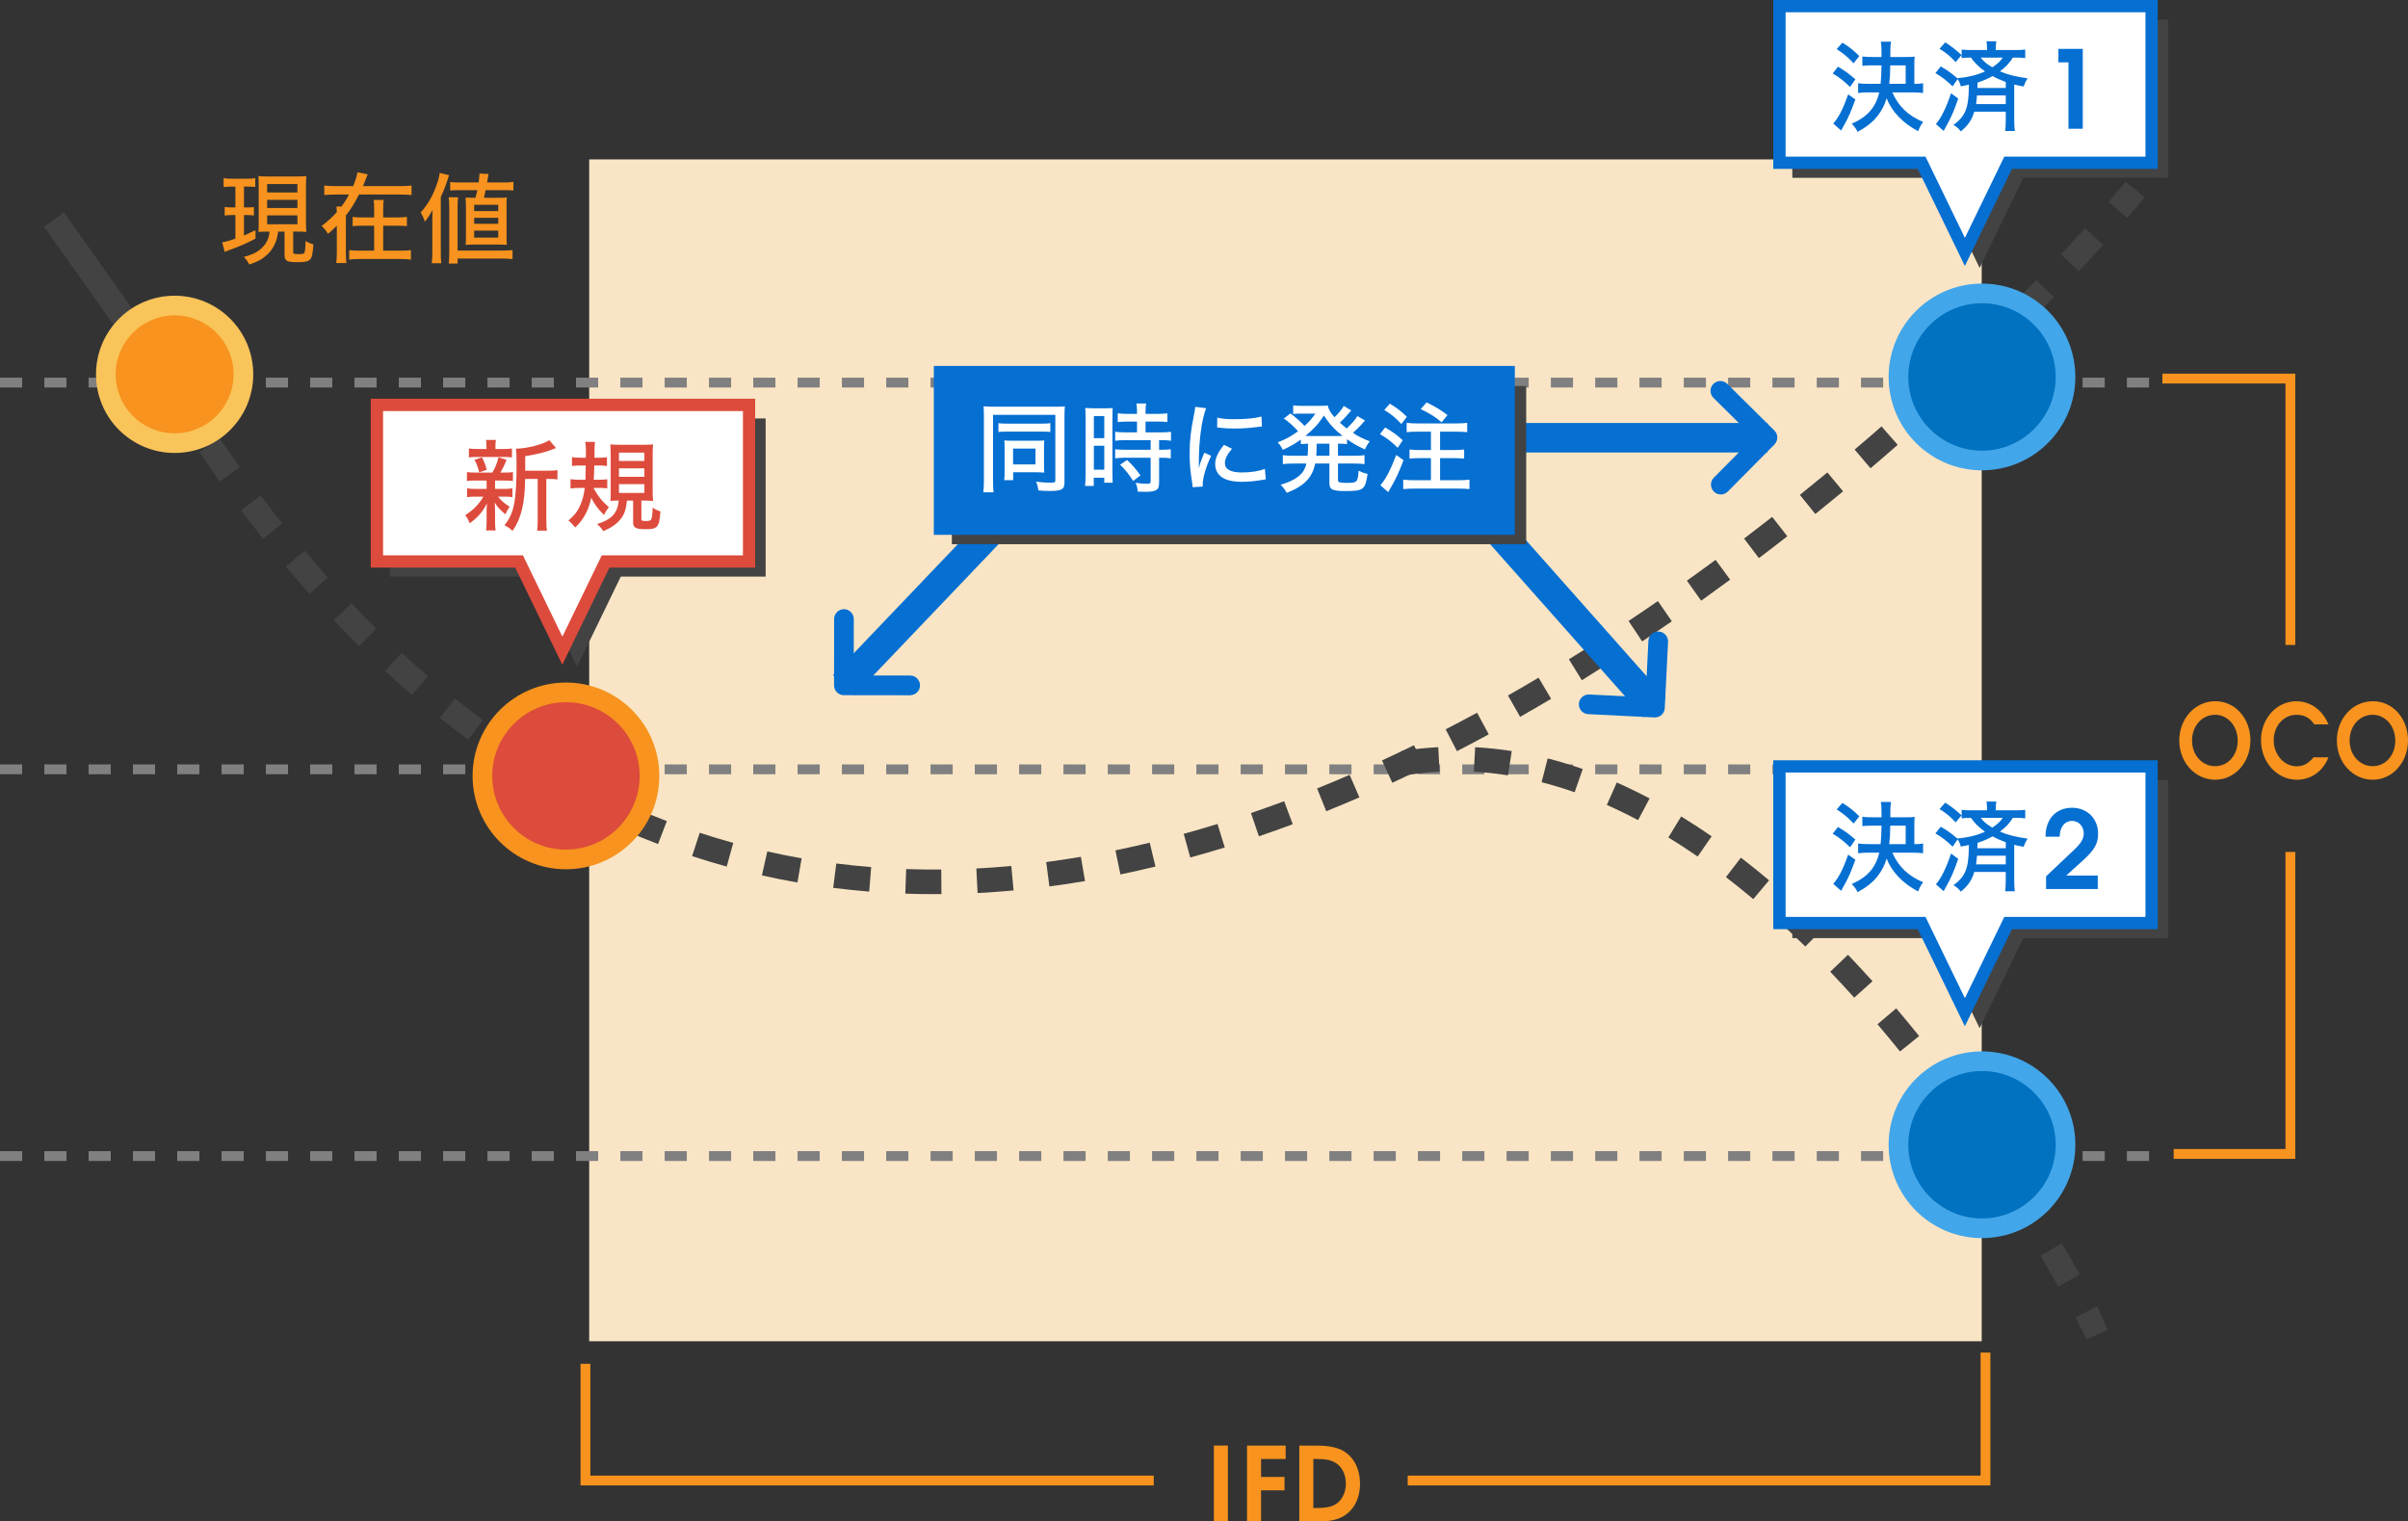 <?xml version="1.0" encoding="UTF-8"?>
<svg id="_レイヤー_2" data-name="レイヤー 2" xmlns="http://www.w3.org/2000/svg" viewBox="0 0 490.07 309.62">
  <rect x="0" y="0" width="490.07" height="309.62" fill="#333333" stroke="none"/>
  <defs>
    <style>
      .cls-1 {
        fill: #f9c45a;
      }

      .cls-1, .cls-2, .cls-3, .cls-4, .cls-5, .cls-6, .cls-7, .cls-8, .cls-9, .cls-10 {
        stroke-width: 0px;
      }

      .cls-2 {
        fill: #dd4b3c;
      }

      .cls-3 {
        fill: gray;
      }

      .cls-4 {
        fill: #f7931e;
      }

      .cls-5 {
        fill: #0072bf;
      }

      .cls-6 {
        fill: #fff;
      }

      .cls-7 {
        fill: #42a6ea;
      }

      .cls-8 {
        fill: #434343;
      }

      .cls-9 {
        fill: #f9e5c5;
      }

      .cls-10 {
        fill: #056fd2;
      }
    </style>
  </defs>
  <g id="_レイヤー_1-2" data-name="レイヤー 1">
    <g id="P1-2ol">
      <rect class="cls-9" x="119.91" y="32.44" width="283.4" height="240.51"/>
      <polygon class="cls-4" points="405.08 302.29 286.49 302.29 286.49 300.29 403.08 300.29 403.08 275.25 405.08 275.25 405.08 302.29"/>
      <polygon class="cls-4" points="234.81 302.29 118.15 302.29 118.15 277.54 120.15 277.54 120.15 300.29 234.81 300.29 234.81 302.29"/>
      <path class="cls-3" d="M437.37,78.86h-4.51v-2h4.51v2ZM428.35,78.86h-4.51v-2h4.51v2ZM419.34,78.86h-4.51v-2h4.51v2ZM410.32,78.86h-4.51v-2h4.51v2ZM401.3,78.86h-4.51v-2h4.51v2ZM392.28,78.86h-4.51v-2h4.51v2ZM383.26,78.86h-4.51v-2h4.51v2ZM374.25,78.86h-4.51v-2h4.51v2ZM365.23,78.86h-4.51v-2h4.51v2ZM356.21,78.86h-4.51v-2h4.51v2ZM347.19,78.86h-4.51v-2h4.51v2ZM338.17,78.86h-4.51v-2h4.51v2ZM329.16,78.86h-4.51v-2h4.51v2ZM320.14,78.86h-4.51v-2h4.51v2ZM311.12,78.86h-4.51v-2h4.51v2ZM302.1,78.86h-4.51v-2h4.51v2ZM293.08,78.86h-4.51v-2h4.51v2ZM284.07,78.86h-4.51v-2h4.51v2ZM275.05,78.86h-4.51v-2h4.51v2ZM266.03,78.86h-4.51v-2h4.51v2ZM257.01,78.86h-4.51v-2h4.51v2ZM247.99,78.86h-4.51v-2h4.51v2ZM238.98,78.86h-4.51v-2h4.51v2ZM229.96,78.86h-4.51v-2h4.51v2ZM220.94,78.86h-4.51v-2h4.51v2ZM211.92,78.86h-4.51v-2h4.51v2ZM202.9,78.86h-4.51v-2h4.51v2ZM193.89,78.86h-4.51v-2h4.51v2ZM184.87,78.86h-4.51v-2h4.51v2ZM175.85,78.86h-4.51v-2h4.51v2ZM166.83,78.86h-4.51v-2h4.51v2ZM157.81,78.86h-4.51v-2h4.51v2ZM148.8,78.86h-4.51v-2h4.51v2ZM139.78,78.86h-4.51v-2h4.51v2ZM130.76,78.86h-4.51v-2h4.51v2ZM121.74,78.86h-4.51v-2h4.51v2ZM112.72,78.86h-4.51v-2h4.51v2ZM103.71,78.86h-4.51v-2h4.51v2ZM94.69,78.86h-4.51v-2h4.51v2ZM85.67,78.86h-4.51v-2h4.51v2ZM76.65,78.86h-4.51v-2h4.51v2ZM67.63,78.86h-4.51v-2h4.51v2ZM58.62,78.86h-4.51v-2h4.51v2ZM49.6,78.86h-4.51v-2h4.51v2ZM40.58,78.86h-4.51v-2h4.51v2ZM31.56,78.86h-4.51v-2h4.51v2ZM22.54,78.86h-4.51v-2h4.51v2ZM13.53,78.86h-4.51v-2h4.51v2ZM4.51,78.86H0v-2h4.51v2Z"/>
      <path class="cls-3" d="M437.37,157.56h-4.51v-2h4.51v2ZM428.35,157.56h-4.51v-2h4.51v2ZM419.34,157.56h-4.51v-2h4.51v2ZM410.32,157.56h-4.51v-2h4.51v2ZM401.3,157.56h-4.51v-2h4.51v2ZM392.28,157.56h-4.51v-2h4.51v2ZM383.26,157.56h-4.51v-2h4.51v2ZM374.25,157.56h-4.51v-2h4.51v2ZM365.23,157.56h-4.51v-2h4.51v2ZM356.21,157.56h-4.51v-2h4.51v2ZM347.19,157.56h-4.51v-2h4.51v2ZM338.17,157.56h-4.51v-2h4.51v2ZM329.16,157.56h-4.51v-2h4.51v2ZM320.14,157.56h-4.51v-2h4.51v2ZM311.12,157.56h-4.51v-2h4.51v2ZM302.1,157.56h-4.51v-2h4.51v2ZM293.08,157.56h-4.51v-2h4.51v2ZM284.07,157.56h-4.51v-2h4.51v2ZM275.05,157.56h-4.51v-2h4.51v2ZM266.03,157.56h-4.51v-2h4.51v2ZM257.01,157.56h-4.51v-2h4.51v2ZM247.99,157.56h-4.51v-2h4.51v2ZM238.98,157.56h-4.51v-2h4.51v2ZM229.96,157.56h-4.51v-2h4.51v2ZM220.94,157.56h-4.51v-2h4.51v2ZM211.92,157.56h-4.51v-2h4.51v2ZM202.9,157.56h-4.51v-2h4.51v2ZM193.89,157.56h-4.51v-2h4.51v2ZM184.87,157.56h-4.51v-2h4.51v2ZM175.85,157.56h-4.51v-2h4.51v2ZM166.83,157.56h-4.51v-2h4.51v2ZM157.81,157.56h-4.51v-2h4.51v2ZM148.8,157.56h-4.51v-2h4.51v2ZM139.78,157.56h-4.51v-2h4.51v2ZM130.76,157.56h-4.51v-2h4.51v2ZM121.74,157.56h-4.51v-2h4.51v2ZM112.72,157.56h-4.51v-2h4.51v2ZM103.71,157.56h-4.51v-2h4.51v2ZM94.69,157.56h-4.51v-2h4.51v2ZM85.67,157.56h-4.51v-2h4.51v2ZM76.65,157.56h-4.51v-2h4.51v2ZM67.63,157.56h-4.51v-2h4.51v2ZM58.62,157.56h-4.51v-2h4.51v2ZM49.6,157.56h-4.51v-2h4.51v2ZM40.58,157.56h-4.51v-2h4.51v2ZM31.56,157.56h-4.51v-2h4.51v2ZM22.54,157.56h-4.51v-2h4.51v2ZM13.53,157.56h-4.51v-2h4.51v2ZM4.51,157.56H0v-2h4.51v2Z"/>
      <path class="cls-3" d="M437.37,236.26h-4.51v-2h4.51v2ZM428.35,236.26h-4.51v-2h4.51v2ZM419.34,236.26h-4.51v-2h4.51v2ZM410.32,236.26h-4.51v-2h4.51v2ZM401.3,236.26h-4.51v-2h4.51v2ZM392.28,236.26h-4.51v-2h4.51v2ZM383.26,236.26h-4.51v-2h4.51v2ZM374.25,236.26h-4.51v-2h4.51v2ZM365.23,236.26h-4.51v-2h4.51v2ZM356.21,236.26h-4.51v-2h4.51v2ZM347.19,236.26h-4.51v-2h4.51v2ZM338.17,236.26h-4.51v-2h4.51v2ZM329.16,236.26h-4.51v-2h4.51v2ZM320.14,236.26h-4.51v-2h4.51v2ZM311.12,236.26h-4.51v-2h4.51v2ZM302.1,236.26h-4.51v-2h4.51v2ZM293.08,236.26h-4.51v-2h4.51v2ZM284.07,236.26h-4.51v-2h4.51v2ZM275.05,236.26h-4.51v-2h4.51v2ZM266.03,236.26h-4.51v-2h4.51v2ZM257.01,236.26h-4.51v-2h4.51v2ZM247.99,236.26h-4.51v-2h4.51v2ZM238.98,236.26h-4.51v-2h4.51v2ZM229.96,236.26h-4.51v-2h4.51v2ZM220.94,236.26h-4.51v-2h4.51v2ZM211.92,236.26h-4.51v-2h4.51v2ZM202.9,236.26h-4.51v-2h4.51v2ZM193.89,236.26h-4.51v-2h4.51v2ZM184.87,236.26h-4.51v-2h4.51v2ZM175.85,236.26h-4.51v-2h4.51v2ZM166.83,236.26h-4.51v-2h4.51v2ZM157.81,236.26h-4.51v-2h4.51v2ZM148.8,236.26h-4.51v-2h4.51v2ZM139.78,236.26h-4.51v-2h4.51v2ZM130.76,236.26h-4.51v-2h4.51v2ZM121.74,236.26h-4.51v-2h4.51v2ZM112.72,236.26h-4.51v-2h4.51v2ZM103.71,236.26h-4.51v-2h4.51v2ZM94.69,236.26h-4.51v-2h4.51v2ZM85.67,236.26h-4.51v-2h4.51v2ZM76.65,236.26h-4.51v-2h4.51v2ZM67.63,236.26h-4.51v-2h4.51v2ZM58.62,236.26h-4.51v-2h4.51v2ZM49.6,236.26h-4.51v-2h4.51v2ZM40.58,236.26h-4.51v-2h4.51v2ZM31.56,236.26h-4.51v-2h4.51v2ZM22.54,236.26h-4.51v-2h4.51v2ZM13.53,236.26h-4.51v-2h4.51v2ZM4.51,236.26H0v-2h4.51v2Z"/>
      <path class="cls-8" d="M190.06,181.96c-1.93,0-3.88-.03-5.81-.1l.17-5c2.37.08,4.77.11,7.14.09l.04,5c-.52,0-1.03,0-1.55,0ZM198.96,181.73l-.26-4.99c2.34-.12,4.74-.29,7.12-.51l.46,4.98c-2.45.23-4.91.4-7.32.53ZM176.9,181.44c-2.45-.2-4.91-.45-7.33-.76l.63-4.96c2.34.3,4.73.54,7.1.73l-.4,4.98ZM213.57,180.39l-.65-4.96c2.33-.31,4.7-.66,7.06-1.06l.84,4.93c-2.42.41-4.86.78-7.25,1.09ZM162.28,179.59c-2.41-.42-4.84-.91-7.22-1.44l1.1-4.88c2.3.52,4.65.99,6.99,1.4l-.86,4.92ZM228.02,177.95l-1.01-4.9c2.31-.48,4.65-1,6.98-1.56l1.17,4.86c-2.38.57-4.78,1.11-7.14,1.6ZM147.9,176.35c-2.36-.65-4.73-1.37-7.05-2.13l1.56-4.75c2.25.74,4.54,1.43,6.82,2.06l-1.33,4.82ZM242.24,174.51l-1.33-4.82c2.27-.63,4.59-1.3,6.87-2.01l1.48,4.78c-2.33.72-4.7,1.41-7.02,2.05ZM133.91,171.76c-2.28-.87-4.57-1.81-6.81-2.79l2.01-4.58c2.17.95,4.39,1.86,6.6,2.71l-1.79,4.67ZM256.21,170.19l-1.62-4.73c2.25-.77,4.52-1.58,6.76-2.41l1.75,4.68c-2.28.85-4.6,1.68-6.89,2.46ZM120.42,165.85c-2.19-1.08-4.38-2.23-6.52-3.41l2.42-4.38c2.08,1.15,4.2,2.26,6.32,3.31l-2.22,4.48ZM269.92,165.09l-1.87-4.64c2.19-.88,4.42-1.81,6.63-2.77l1.98,4.59c-2.25.97-4.52,1.92-6.75,2.82ZM283.35,159.29l-2.09-4.54c2.16-1,4.35-2.04,6.51-3.09l2.2,4.49c-2.2,1.07-4.42,2.13-6.61,3.14ZM107.54,158.74c-2.07-1.26-4.15-2.6-6.19-3.97l2.79-4.15c1.98,1.33,4,2.63,6.01,3.86l-2.61,4.27ZM296.51,152.86l-2.29-4.44c2.1-1.09,4.25-2.22,6.39-3.38l2.38,4.4c-2.16,1.17-4.34,2.33-6.48,3.43ZM95.33,150.54c-1.95-1.43-3.92-2.93-5.84-4.46l3.11-3.91c1.87,1.49,3.78,2.95,5.68,4.34l-2.96,4.03ZM309.37,145.88l-2.47-4.35c2.07-1.18,4.16-2.39,6.23-3.62l2.55,4.3c-2.09,1.24-4.22,2.48-6.31,3.67ZM83.84,141.4c-1.83-1.57-3.67-3.21-5.48-4.88l3.39-3.67c1.76,1.63,3.56,3.23,5.35,4.76l-3.26,3.79ZM321.93,138.42l-2.63-4.25c2.05-1.27,4.08-2.55,6.1-3.85l2.71,4.21c-2.04,1.31-4.1,2.61-6.17,3.9ZM73.05,131.46c-1.71-1.69-3.44-3.45-5.13-5.23l3.63-3.44c1.66,1.74,3.34,3.47,5.02,5.12l-3.51,3.56ZM334.21,130.53l-2.77-4.16c2.01-1.34,4-2.69,5.97-4.05l2.84,4.11c-1.99,1.38-4,2.74-6.04,4.1ZM346.22,122.24l-2.91-4.07c1.97-1.41,3.92-2.82,5.84-4.24l2.97,4.03c-1.94,1.43-3.91,2.86-5.9,4.28ZM62.96,120.83c-1.6-1.8-3.21-3.66-4.79-5.53l3.83-3.22c1.55,1.84,3.13,3.66,4.7,5.42l-3.73,3.33ZM357.97,113.58l-3.02-3.98c1.93-1.47,3.84-2.94,5.72-4.41l3.08,3.94c-1.9,1.49-3.82,2.97-5.78,4.45ZM53.54,109.63c-1.49-1.88-3-3.82-4.48-5.78l3.99-3.01c1.45,1.93,2.93,3.84,4.4,5.68l-3.91,3.11ZM369.45,104.6l-3.14-3.89c1.9-1.53,3.76-3.05,5.6-4.57l3.19,3.85c-1.85,1.53-3.74,3.07-5.65,4.61ZM44.73,97.96c-1.4-1.95-2.8-3.97-4.18-5.99l4.13-2.81c1.36,1.99,2.74,3.98,4.12,5.9l-4.07,2.91ZM380.69,95.3l-3.24-3.81c1.86-1.58,3.69-3.15,5.47-4.72l3.29,3.76c-1.8,1.58-3.65,3.17-5.52,4.76ZM36.51,85.88c-1.3-2.01-2.62-4.08-3.91-6.17l4.25-2.63c1.27,2.06,2.57,4.1,3.85,6.08l-4.19,2.72ZM391.68,85.7l-3.34-3.72c1.83-1.64,3.61-3.26,5.35-4.86l3.39,3.68c-1.75,1.62-3.55,3.25-5.4,4.9ZM402.41,75.83l-3.43-3.63c1.8-1.7,3.54-3.37,5.22-5l3.48,3.59c-1.7,1.65-3.46,3.33-5.27,5.05ZM412.88,65.66l-3.53-3.54c1.77-1.77,3.47-3.48,5.08-5.14l3.58,3.49c-1.63,1.67-3.34,3.41-5.13,5.19ZM423.07,55.2l-3.64-3.43c1.77-1.87,3.41-3.64,4.91-5.3l3.7,3.37c-1.53,1.68-3.19,3.47-4.97,5.36ZM432.92,44.36l-3.78-3.28c1.29-1.48,2.46-2.86,3.47-4.1l3.87,3.17c-1.05,1.28-2.25,2.69-3.56,4.21Z"/>
      <path class="cls-8" d="M34.55,82.14c-5.1-7.05-10.13-14.17-14.99-21.05-3.57-5.06-7.1-10.05-10.61-14.94l4.07-2.91c3.51,4.9,7.05,9.91,10.62,14.97,4.86,6.87,9.88,13.98,14.96,21l-4.05,2.93Z"/>
      <g>
        <g>
          <polygon class="cls-8" points="155.82 85.15 79.33 85.15 79.33 117.34 108.56 117.34 117.45 135.67 126.34 117.34 155.82 117.34 155.82 85.15"/>
          <polygon class="cls-6" points="152.44 82.4 76.71 82.4 76.71 114.27 105.65 114.27 114.45 132.42 123.25 114.27 152.44 114.27 152.44 82.4"/>
          <path class="cls-2" d="M114.45,135.28l-9.59-19.77h-29.41v-34.37h78.24v34.37h-29.66l-9.59,19.77ZM77.96,113.02h28.47l8.02,16.54,8.02-16.54h28.73v-29.37h-73.24v29.37Z"/>
        </g>
        <g>
          <path class="cls-2" d="M96.79,97.79c-.8,0-1.26.02-1.76.1v-1.82c.48.08.9.1,1.78.1h3.4c.64-1.12.94-1.92,1.24-3.1l1.64.5c-.38.98-.76,1.76-1.24,2.6h.78c.86,0,1.26-.02,1.76-.1v1.82c-.56-.08-.96-.1-1.76-.1h-1.88v1.7h1.8c.78,0,1.22-.02,1.74-.12v1.8c-.52-.08-.92-.1-1.74-.1h-1.18c.6.8,1.16,1.28,2.34,2.04-.38.58-.58.92-.86,1.56-1.34-1.18-1.56-1.42-2.18-2.42.08.96.08,1.06.08,1.66v2.36c0,.7.04,1.16.12,1.68h-1.94c.06-.48.1-1,.1-1.64v-2.34c0-.46,0-.62.08-1.52-.96,1.8-1.86,2.84-3.52,4.04-.24-.66-.52-1.16-.9-1.66,1.64-1.04,2.74-2.16,3.68-3.76h-1.56c-.84,0-1.2.02-1.76.1v-1.8c.52.1.92.12,1.8.12h2.18v-1.7h-2.24ZM102.39,91.37c.9,0,1.3-.02,1.8-.1v1.82c-.52-.08-1-.1-1.8-.1h-5.14c-.84,0-1.3.02-1.82.1v-1.82c.48.08.92.1,1.86.1h1.72v-.4c0-.66-.02-.94-.1-1.44h2.02c-.08.48-.1.74-.1,1.44v.4h1.56ZM97.53,96.11c-.3-1.16-.54-1.78-.96-2.54l1.52-.5c.48.92.68,1.46.98,2.54l-1.54.5ZM111.63,95.79c.88,0,1.36-.04,1.82-.12v1.9c-.48-.08-.86-.1-1.66-.1h-.6v8.3c0,1.12.02,1.64.12,2.22h-2c.1-.6.12-1.12.12-2.22v-8.3h-2.56c-.02,4.88-.82,8.12-2.56,10.56-.64-.58-.92-.76-1.64-1.14,1.96-2.4,2.46-4.98,2.46-12.7,0-1.46-.04-2.22-.12-2.88,2.16-.02,5.58-.88,6.78-1.74l1.38,1.62c-.18.04-.24.06-.68.24-1.6.62-2.96.96-5.6,1.4v2.96h4.74Z"/>
          <path class="cls-2" d="M120.77,99.29c.96,1.72,1.78,2.76,3.16,3.94-.4.46-.62.8-1.02,1.56-1.3-1.32-1.88-2.1-2.58-3.5-.32,1.4-.56,2.12-1.06,3.12-.62,1.22-1.22,2-2.22,2.94q-.6-.8-1.36-1.42c1.26-1.08,1.9-1.92,2.48-3.3.42-1,.66-1.96.84-3.34h-1.1c-.68,0-1.26.04-1.8.12v-1.9c.52.08,1.06.12,1.7.12h1.34c.02-.38.04-1.34.06-2.9h-1.14c-.6,0-1.06.02-1.66.1v-1.8c.54.08,1.04.12,1.72.12h1.1l.02-1.3c0-.86-.04-1.38-.14-1.92h1.98c-.08.62-.1,1.06-.1,2.72v.5h.86c.64,0,1.14-.02,1.68-.1v1.78c-.52-.08-.94-.1-1.54-.1h-1.04c-.02,1.3-.06,1.9-.12,2.9h1.08c.64,0,1.12-.02,1.68-.1v1.86c-.52-.08-.98-.1-1.54-.1h-1.28ZM125.79,101.87c-.54,0-1.08.02-1.56.06.04-.42.06-1.06.06-1.96v-7.58c0-.84-.04-1.5-.08-1.96.48.06,1.04.08,1.9.08h4.86c1.02,0,1.38-.02,1.94-.08-.06.56-.08,1.1-.08,2.02v7.62c0,.86.02,1.3.08,1.88-.22-.02-.28-.04-.54-.04-.1,0-.22,0-.38-.02-.42-.02-.74-.02-.9-.02h-.56v3.72c0,.38.14.44.96.44.68,0,.96-.1,1.08-.4.12-.34.22-1.06.28-2.32.54.38.92.56,1.56.76-.26,3.28-.56,3.62-3.08,3.62-1.94,0-2.48-.3-2.48-1.4v-4.42h-1.26c-.2,1.8-.46,2.64-1.16,3.6-.5.7-1.22,1.32-2.14,1.88-.38.2-.68.36-1.5.74-.48-.7-.76-1-1.28-1.44,2.94-.9,4.16-2.2,4.42-4.78h-.14ZM125.97,93.81h5.16v-1.7h-5.16v1.7ZM125.97,97.03h5.16v-1.72h-5.16v1.72ZM125.97,100.31h5.16v-1.78h-5.16v1.78Z"/>
        </g>
      </g>
      <g>
        <path class="cls-4" d="M47.19,37.97c-.78,0-1.1.02-1.68.1v-1.82c.5.1.96.12,1.76.12h2.96c.76,0,1.22-.04,1.72-.12v1.8c-.52-.06-.94-.08-1.62-.08h-.68v4.24h.72c.6,0,.88-.02,1.3-.08v1.72c-.48-.06-.82-.08-1.3-.08h-.72v4.16c.7-.3,1.16-.52,2.34-1.1l.02,1.72c-1.72.92-3.12,1.54-5.24,2.3-.46.16-.72.28-1.04.42l-.5-1.94c.58-.1,1.44-.34,2.68-.76v-4.8h-.82c-.54,0-.92.02-1.36.1v-1.76c.46.08.78.1,1.38.1h.8v-4.24h-.72ZM54.51,47.13c-.78,0-1.12.02-1.92.06.04-.52.06-1.2.06-2.04v-7.3c0-1.04-.02-1.44-.06-2.02.48.06.94.08,1.94.08h5.9c.94,0,1.4-.02,1.92-.08-.06.52-.08,1.04-.08,2.02v7.22c0,.92.02,1.52.08,2.14-.64-.08-.88-.08-1.92-.08h-.76v4.22c0,.32.1.36,1.24.36.58,0,.9-.06,1.02-.22.14-.18.24-1.18.26-2.44.54.32,1.02.52,1.6.7-.18,2.14-.32,2.74-.76,3.12-.4.36-1.02.48-2.5.48-2.18,0-2.62-.26-2.62-1.52v-4.7h-1.32q0,.08-.02.26c-.28,1.9-.96,3.28-2.2,4.44-.96.9-1.94,1.44-3.64,2-.28-.58-.52-.92-1.1-1.56,1.82-.44,3.02-1.08,3.94-2.1.78-.84,1.2-1.84,1.28-3.04h-.34ZM54.37,39.17h6.16v-1.72h-6.16v1.72ZM54.37,42.33h6.16v-1.66h-6.16v1.66ZM54.37,45.63h6.16v-1.8h-6.16v1.8Z"/>
        <path class="cls-4" d="M81.43,37.87c1.08,0,1.76-.04,2.32-.12v1.94c-.56-.06-1.32-.1-2.32-.1h-8.38c-.92,1.82-1.6,2.92-2.66,4.26v7.46c0,1.02.04,1.68.1,2.22h-2.06c.08-.6.12-1.22.12-2.22v-5.38c-.88.86-1.12,1.1-1.8,1.66-.4-.68-.74-1.1-1.3-1.6,1.22-.92,2.18-1.8,3.1-2.82-.02-.54-.04-.8-.08-1.14h1.02c.6-.8,1.04-1.48,1.54-2.44h-2.72c-1,0-1.76.04-2.32.1v-1.94c.56.08,1.24.12,2.32.12h3.56c.48-1.12.76-2.06.88-2.8l2.08.4c-.12.26-.16.36-.42,1.06-.16.46-.32.84-.54,1.34h7.56ZM80.77,44.25c.98,0,1.5-.04,2.04-.12v1.9c-.58-.08-1.16-.1-2.04-.1h-2.78v5.08h3.52c1,0,1.58-.02,2.12-.1v1.92c-.78-.08-1.32-.12-2.14-.12h-8.28c-.88,0-1.52.04-2.14.12v-1.92c.6.06,1.26.1,2.14.1h2.94v-5.08h-2.32c-.9,0-1.48.02-2.06.1v-1.9c.54.1,1.06.12,2.04.12h2.34v-1.46c0-1.04-.02-1.58-.12-2.1h2.08c-.1.44-.12.98-.12,2.14v1.42h2.78Z"/>
        <path class="cls-4" d="M87.99,44.99c0-.84,0-1.32.06-2.28-.58,1.04-.92,1.56-1.58,2.4-.2-.64-.52-1.32-.86-1.86,1.4-1.58,2.34-3.14,3.1-5.22.46-1.24.66-1.94.78-2.84l1.9.46q-.24.72-.6,1.82c-.24.7-.56,1.5-1.08,2.64v11.12c0,.96.02,1.64.1,2.34h-1.94c.08-.78.12-1.34.12-2.36v-6.22ZM91.33,53.63c.06-.68.1-1.28.1-2.48v-8.8c0-.94-.04-1.58-.12-2.2h1.92c-.08.56-.1,1.24-.1,2.22v8.62h9.04c1.02,0,1.54-.02,2.14-.1v1.84c-.68-.08-1.28-.12-2.16-.12h-9.02v1.02h-1.8ZM93.49,38.69c-.82,0-1.24.02-1.86.08v-1.74c.54.08,1.04.1,2.02.1h3.76c.1-.76.12-.98.18-1.82l1.84.1c-.12.74-.14.82-.3,1.72h3.36c.94,0,1.36-.02,2-.12v1.76c-.62-.06-1.16-.08-1.82-.08h-3.84q-.12.64-.34,1.56h2.94c.86,0,1.26-.02,1.72-.06-.06.58-.06.96-.06,1.92v5.96c0,.82,0,1.16.06,1.76-.78-.06-1.06-.06-1.74-.06h-4.94c-.68,0-.94,0-1.7.06.04-.5.06-1,.06-1.6v-6.36q-.04-1.34-.08-1.66c.48.02.9.04,1.66.04h.36c.2-.76.26-.98.38-1.56h-3.66ZM96.5,42.95h4.9v-1.28h-4.9v1.28ZM96.5,45.55h4.9v-1.22h-4.9v1.22ZM96.5,48.35h4.9v-1.42h-4.9v1.42Z"/>
      </g>
      <g>
        <path class="cls-4" d="M247.04,309.62v-15.45h2.86v15.45h-2.86Z"/>
        <path class="cls-4" d="M256.65,296.91v3.65h4.77v2.73h-4.77v6.33h-2.86v-15.44h7.86v2.73h-5Z"/>
        <path class="cls-4" d="M273.01,308.76c-1.25.63-2.65.86-4.99.86h-3.59v-15.44h3.53c2.42,0,4.26.38,5.47,1.11,2.15,1.29,3.36,3.72,3.36,6.65,0,3.12-1.4,5.67-3.78,6.83ZM271.54,297.54c-.9-.46-1.88-.63-3.69-.63h-.56v9.98h.63c1.71,0,2.9-.21,3.76-.69,1.38-.75,2.23-2.41,2.23-4.27,0-1.99-.9-3.64-2.36-4.39Z"/>
      </g>
      <polygon class="cls-4" points="467.13 131.25 465.13 131.25 465.13 78.04 440.08 78.04 440.08 76.04 467.13 76.04 467.13 131.25"/>
      <polygon class="cls-4" points="467.13 235.83 442.38 235.83 442.38 233.83 465.13 233.83 465.13 173.37 467.13 173.37 467.13 235.83"/>
      <g>
        <path class="cls-4" d="M450.84,158.68c-4.08,0-7.32-3.53-7.32-7.98s3.2-8,7.33-8,7.15,3.57,7.15,7.98-3.12,8-7.17,8ZM450.82,145.46c-2.67,0-4.7,2.26-4.7,5.24s2.07,5.22,4.7,5.22,4.59-2.24,4.59-5.2-2.01-5.26-4.59-5.26Z"/>
        <path class="cls-4" d="M467.47,158.68c-4.06,0-7.32-3.59-7.32-8.04s3.22-7.93,7.15-7.93c2.86,0,5.36,1.71,6.58,4.7h-2.88c-.94-1.36-2.03-1.94-3.65-1.94-2.65,0-4.61,2.3-4.61,5.2s2.11,5.27,4.67,5.27c1.34,0,2.31-.5,3.44-1.82h3.03c-1.09,2.82-3.57,4.57-6.41,4.57Z"/>
        <path class="cls-4" d="M482.91,158.68c-4.08,0-7.32-3.53-7.32-7.98s3.2-8,7.33-8,7.15,3.57,7.15,7.98-3.12,8-7.17,8ZM482.89,145.46c-2.67,0-4.7,2.26-4.7,5.24s2.07,5.22,4.7,5.22,4.59-2.24,4.59-5.2-2.01-5.26-4.59-5.26Z"/>
      </g>
      <g>
        <circle class="cls-2" cx="115.18" cy="157.9" r="17"/>
        <path class="cls-4" d="M115.18,142.9c8.27,0,15,6.73,15,15s-6.73,15-15,15-15-6.73-15-15,6.73-15,15-15M115.18,138.9c-10.49,0-19,8.51-19,19s8.51,19,19,19,19-8.51,19-19-8.51-19-19-19h0Z"/>
      </g>
      <g>
        <circle class="cls-4" cx="35.54" cy="76.18" r="14"/>
        <path class="cls-1" d="M35.54,64.18c6.62,0,12,5.38,12,12s-5.38,12-12,12-12-5.38-12-12,5.38-12,12-12M35.54,60.18c-8.84,0-16,7.16-16,16s7.16,16,16,16,16-7.16,16-16-7.16-16-16-16h0Z"/>
      </g>
      <path class="cls-8" d="M428.97,270.64l-4.32,1.87s-.78-1.59-2.26-4.37l4.41-2.35,2.17,4.85ZM418.91,261.81c-1.17-2.08-2.38-4.18-3.61-6.26l4.31-2.54c1.24,2.11,2.48,4.24,3.66,6.35l-4.36,2.45ZM411.57,249.36c-1.26-2.05-2.56-4.1-3.85-6.11l4.21-2.71c1.31,2.03,2.62,4.12,3.9,6.19l-4.26,2.62ZM403.76,237.22c-1.35-2.01-2.72-4.01-4.08-5.95l4.09-2.87c1.38,1.97,2.77,4,4.14,6.03l-4.15,2.79ZM395.47,225.41c-1.44-1.96-2.89-3.9-4.33-5.77l3.96-3.05c1.46,1.9,2.94,3.87,4.4,5.86l-4.03,2.96ZM386.69,213.98c-1.52-1.89-3.07-3.75-4.59-5.54l3.81-3.24c1.55,1.83,3.12,3.72,4.67,5.64l-3.89,3.14ZM377.36,203.02c-1.62-1.81-3.27-3.58-4.88-5.27l3.62-3.45c1.65,1.73,3.33,3.54,4.99,5.38l-3.72,3.34ZM367.42,192.62c-1.72-1.69-3.48-3.35-5.21-4.93l3.37-3.69c1.78,1.62,3.58,3.32,5.34,5.05l-3.5,3.57ZM356.83,182.98c-1.85-1.55-3.72-3.06-5.57-4.48l3.04-3.97c1.9,1.46,3.84,3.02,5.74,4.62l-3.22,3.83ZM345.5,174.3c-1.98-1.37-3.98-2.67-5.96-3.88l2.61-4.27c2.06,1.26,4.14,2.62,6.2,4.04l-2.84,4.11ZM333.38,166.9c-2.12-1.12-4.26-2.16-6.36-3.09l2.02-4.57c2.21.98,4.46,2.07,6.68,3.24l-2.34,4.42ZM320.46,161.22c-2.24-.78-4.5-1.47-6.72-2.04l1.24-4.84c2.36.6,4.76,1.33,7.14,2.16l-1.65,4.72ZM286.03,157.78l-.79-4.94c2.47-.4,4.98-.66,7.47-.79l.26,4.99c-2.31.12-4.65.37-6.94.74ZM306.9,157.78c-2.31-.36-4.65-.61-6.95-.73l.27-4.99c2.46.13,4.97.4,7.45.78l-.77,4.94Z"/>
      <g>
        <circle class="cls-5" cx="403.37" cy="232.96" r="17"/>
        <path class="cls-7" d="M403.37,217.96c8.27,0,15,6.73,15,15s-6.73,15-15,15-15-6.73-15-15,6.73-15,15-15M403.37,213.96c-10.49,0-19,8.51-19,19s8.51,19,19,19,19-8.51,19-19-8.51-19-19-19h0Z"/>
      </g>
      <g>
        <circle class="cls-5" cx="403.37" cy="76.71" r="17"/>
        <path class="cls-7" d="M403.37,61.71c8.27,0,15,6.73,15,15s-6.73,15-15,15-15-6.73-15-15,6.73-15,15-15M403.37,57.71c-10.49,0-19,8.51-19,19s8.51,19,19,19,19-8.51,19-19-8.51-19-19-19h0Z"/>
      </g>
      <g>
        <g>
          <polygon class="cls-8" points="441.27 4 364.77 4 364.77 36.19 394 36.19 402.89 54.52 411.78 36.19 441.27 36.19 441.27 4"/>
          <polygon class="cls-6" points="437.89 1.25 362.15 1.25 362.15 33.12 391.09 33.12 399.89 51.27 408.7 33.12 437.89 33.12 437.89 1.25"/>
          <path class="cls-10" d="M399.89,54.14l-9.59-19.77h-29.41V0h78.24v34.37h-29.66l-9.59,19.77ZM363.4,31.87h28.47l8.02,16.54,8.02-16.54h28.73V2.5h-73.24v29.37Z"/>
        </g>
        <g>
          <path class="cls-10" d="M374.06,13.58c1.4.82,2.16,1.36,3.54,2.56l-1.08,1.56c-1.3-1.26-2.12-1.9-3.54-2.76l1.08-1.36ZM377.6,20.24c-.88,2.46-1.52,3.92-2.48,5.56q-.16.28-.26.48t-.16.28l-1.6-1.42c1.12-1.28,2-2.98,3.04-5.94l1.46,1.04ZM374.96,8.68c1.38.86,2.2,1.5,3.44,2.72l-1.16,1.48c-1.2-1.28-1.92-1.88-3.44-2.88l1.16-1.32ZM385.12,18.8c1.26,2.84,3.2,4.72,6.28,6.02-.44.56-.7,1.02-1.02,1.88-3.12-1.64-5.38-4-6.42-6.7-.38,1.32-1,2.52-1.88,3.64-.96,1.2-2.2,2.2-4.02,3.2-.32-.66-.6-1.04-1.2-1.66,3.22-1.42,4.88-3.32,5.6-6.38h-2.12c-.88,0-1.62.04-2.18.12v-1.98c.56.08,1.3.12,2.16.12h2.42c.1-1.06.18-2.46.18-3.76h-1.84c-.84,0-1.54.04-2.06.1v-1.9c.58.06,1.22.1,2.06.1h1.84v-1.2c0-.88-.04-1.32-.14-1.92h2.08c-.1.58-.14.98-.14,1.88v1.24h3.12c.94,0,1.38-.02,1.84-.08-.06.42-.08.86-.08,1.64v3.9c.86,0,1-.02,1.78-.12v1.98c-.66-.08-1.28-.12-2.14-.12h-4.12ZM387.84,17.06v-3.76h-3.14c-.02,1.56-.06,2.54-.2,3.76h3.34Z"/>
          <path class="cls-10" d="M394.97,13.52c1.36.78,2.02,1.26,3.38,2.4,2.2-.2,4.1-.68,5.64-1.38-1.32-.96-2.12-1.74-2.86-2.82-.96,0-1.36.02-1.9.1v-1.74c.5.08,1.02.1,1.94.1h3.22v-.24c0-.62-.02-1.08-.1-1.54h2c-.08.46-.12.88-.12,1.52v.26h4c.94,0,1.48-.02,2-.1v1.74c-.52-.08-.96-.1-1.86-.1h-.66c-.64,1.06-1.44,1.9-2.62,2.8,1.6.68,3.16,1.08,5.62,1.42-.38.6-.54.92-.8,1.66-.9-.16-1.2-.22-1.92-.4v7.26c0,.94.04,1.58.12,2.2h-1.96c.08-.62.12-1.32.12-2.22v-1.72h-6.4c-.54,1.74-1.28,2.82-2.76,4.02-.44-.6-.76-.88-1.48-1.32,1.5-1.08,2.28-2.12,2.7-3.64.3-1.12.4-2.14.44-4.54-.56.12-.78.16-1.66.32-.14-.62-.3-.98-.64-1.46l-1.02,1.48c-1.26-1.22-1.96-1.78-3.5-2.7l1.08-1.36ZM398.53,20.06c-.84,2.46-1.4,3.76-2.38,5.52l-.24.44q-.2.38-.34.62l-1.58-1.4c1.02-1.14,2.08-3.26,3.08-6.26l1.46,1.08ZM395.89,8.62c1.28.82,2.06,1.44,3.32,2.58l-1.2,1.44c-1.06-1.16-1.78-1.76-3.28-2.72l1.16-1.3ZM402.35,19.42c-.04.62-.1,1.12-.18,1.76h6.04v-1.76h-5.86ZM408.21,16.68c-1-.36-1.82-.72-2.68-1.2-1.04.58-1.94.96-3.06,1.32q-.02.76-.04,1.1h5.78v-1.22ZM403.11,11.72c.6.78,1.2,1.3,2.36,1.98,1.1-.74,1.64-1.24,2.12-1.98h-4.48Z"/>
          <path class="cls-10" d="M420.97,26.2v-13.51h-2.05v-2.75h4.96v16.26h-2.92Z"/>
        </g>
      </g>
      <g>
        <g>
          <polygon class="cls-8" points="441.27 158.72 364.77 158.72 364.77 190.91 394 190.91 402.89 209.24 411.78 190.91 441.27 190.91 441.27 158.72"/>
          <polygon class="cls-6" points="437.89 155.97 362.15 155.97 362.15 187.84 391.09 187.84 399.89 205.99 408.7 187.84 437.89 187.84 437.89 155.97"/>
          <path class="cls-10" d="M399.89,208.86l-9.59-19.77h-29.41v-34.37h78.24v34.37h-29.66l-9.59,19.77ZM363.4,186.59h28.47l8.02,16.54,8.02-16.54h28.73v-29.37h-73.24v29.37Z"/>
        </g>
        <g>
          <path class="cls-10" d="M374.06,168.3c1.4.82,2.16,1.36,3.54,2.56l-1.08,1.56c-1.3-1.26-2.12-1.9-3.54-2.76l1.08-1.36ZM377.6,174.96c-.88,2.46-1.52,3.92-2.48,5.56q-.16.28-.26.48t-.16.28l-1.6-1.42c1.12-1.28,2-2.98,3.04-5.94l1.46,1.04ZM374.96,163.4c1.38.86,2.2,1.5,3.44,2.72l-1.16,1.48c-1.2-1.28-1.92-1.88-3.44-2.88l1.16-1.32ZM385.12,173.52c1.26,2.84,3.2,4.72,6.28,6.02-.44.56-.7,1.02-1.02,1.88-3.12-1.64-5.38-4-6.42-6.7-.38,1.32-1,2.52-1.88,3.64-.96,1.2-2.2,2.2-4.02,3.2-.32-.66-.6-1.04-1.2-1.66,3.22-1.42,4.88-3.32,5.6-6.38h-2.12c-.88,0-1.62.04-2.18.12v-1.98c.56.08,1.3.12,2.16.12h2.42c.1-1.06.18-2.46.18-3.76h-1.84c-.84,0-1.54.04-2.06.1v-1.9c.58.06,1.22.1,2.06.1h1.84v-1.2c0-.88-.04-1.32-.14-1.92h2.08c-.1.58-.14.98-.14,1.88v1.24h3.12c.94,0,1.38-.02,1.84-.08-.06.42-.08.86-.08,1.64v3.9c.86,0,1-.02,1.78-.12v1.98c-.66-.08-1.28-.12-2.14-.12h-4.12ZM387.84,171.78v-3.76h-3.14c-.02,1.56-.06,2.54-.2,3.76h3.34Z"/>
          <path class="cls-10" d="M394.97,168.24c1.36.78,2.02,1.26,3.38,2.4,2.2-.2,4.1-.68,5.64-1.38-1.32-.96-2.12-1.74-2.86-2.82-.96,0-1.36.02-1.9.1v-1.74c.5.08,1.02.1,1.94.1h3.22v-.24c0-.62-.02-1.08-.1-1.54h2c-.08.46-.12.88-.12,1.52v.26h4c.94,0,1.48-.02,2-.1v1.74c-.52-.08-.96-.1-1.86-.1h-.66c-.64,1.06-1.44,1.9-2.62,2.8,1.6.68,3.16,1.08,5.62,1.42-.38.6-.54.92-.8,1.66-.9-.16-1.2-.22-1.92-.4v7.26c0,.94.04,1.58.12,2.2h-1.96c.08-.62.12-1.32.12-2.22v-1.72h-6.4c-.54,1.74-1.28,2.82-2.76,4.02-.44-.6-.76-.88-1.48-1.32,1.5-1.08,2.28-2.12,2.7-3.64.3-1.12.4-2.14.44-4.54-.56.12-.78.16-1.66.32-.14-.62-.3-.98-.64-1.46l-1.02,1.48c-1.26-1.22-1.96-1.78-3.5-2.7l1.08-1.36ZM398.53,174.78c-.84,2.46-1.4,3.76-2.38,5.52l-.24.44q-.2.38-.34.62l-1.58-1.4c1.02-1.14,2.08-3.26,3.08-6.26l1.46,1.08ZM395.89,163.34c1.28.82,2.06,1.44,3.32,2.58l-1.2,1.44c-1.06-1.16-1.78-1.76-3.28-2.72l1.16-1.3ZM402.35,174.14c-.04.62-.1,1.12-.18,1.76h6.04v-1.76h-5.86ZM408.21,171.4c-1-.36-1.82-.72-2.68-1.2-1.04.58-1.94.96-3.06,1.32q-.02.76-.04,1.1h5.78v-1.22ZM403.11,166.44c.6.78,1.2,1.3,2.36,1.98,1.1-.74,1.64-1.24,2.12-1.98h-4.48Z"/>
          <path class="cls-10" d="M423.85,175.16l-3.33,3.01h6.41v2.75h-10.52v-2.58l5.79-5.48c1.33-1.25,1.88-2.2,1.88-3.25,0-1.45-1.02-2.55-2.36-2.55-1.52,0-2.54,1.28-2.54,3.21h-2.88c0-3.74,2.26-5.89,5.4-5.89s5.3,2.28,5.3,5.27c0,2-.68,3.28-3.14,5.5Z"/>
        </g>
      </g>
      <g>
        <path class="cls-10" d="M185.22,141.49h0l-13.49-.02c-.53,0-1.04-.21-1.41-.59s-.58-.88-.58-1.42l.02-13.49c0-1.1.9-2,2-2h0c1.1,0,2,.9,2,2v11.49s11.48.01,11.48.01c1.1,0,2,.9,2,2,0,1.1-.9,2-2,2Z"/>
        <rect class="cls-10" x="163.01" y="116.13" width="56.15" height="6" transform="translate(-27.02 175.12) rotate(-46.34)"/>
      </g>
      <g>
        <path class="cls-10" d="M350.21,100.62c-.51,0-1.02-.19-1.41-.58-.78-.78-.79-2.04-.01-2.83l8.09-8.16-8.17-8.09c-.78-.78-.79-2.04-.01-2.83.78-.78,2.04-.79,2.83-.01l9.59,9.5c.38.37.59.88.59,1.41,0,.53-.21,1.04-.58,1.42l-9.5,9.59c-.39.39-.91.59-1.42.59Z"/>
        <rect class="cls-10" x="303.15" y="86.08" width="56.55" height="6"/>
      </g>
      <g>
        <path class="cls-10" d="M336.81,146s-.07,0-.1,0l-13.48-.67c-1.1-.05-1.95-.99-1.9-2.1.06-1.1.99-1.95,2.1-1.9l11.48.57.57-11.48c.05-1.1.98-1.94,2.1-1.9,1.1.05,1.95.99,1.9,2.1l-.67,13.48c-.05,1.07-.94,1.9-2,1.9Z"/>
        <rect class="cls-10" x="315.09" y="94.79" width="6" height="56.33" transform="translate(-1.48 242) rotate(-41.57)"/>
      </g>
      <g>
        <g>
          <rect class="cls-8" x="193.72" y="78.56" width="116.89" height="32.19"/>
          <rect class="cls-10" x="191.3" y="75.72" width="115.74" height="31.87"/>
          <path class="cls-10" d="M308.29,108.84h-118.24v-34.37h118.24v34.37ZM192.55,106.34h113.24v-29.37h-113.24v29.37Z"/>
        </g>
        <g>
          <path class="cls-6" d="M200.24,84.63c0-.82-.02-1.36-.08-1.94.42.04,1.24.08,2.1.08h12.44c.86,0,1.6-.02,2.02-.08-.06.6-.08,1.16-.08,2.04v13.4c0,1.46-.54,1.78-2.96,1.78-.74,0-1.5-.02-2.36-.1-.08-.72-.18-1.12-.46-1.78,1.22.14,2.12.2,2.98.2.76,0,.94-.08.94-.44v-13.36h-12.68v13.52c0,1.08.02,1.62.12,2.24h-2.1c.08-.68.12-1.38.12-2.28v-13.28ZM203.2,86.11c.42.08.78.1,1.72.1h7.14c.96,0,1.22-.02,1.7-.1v1.8c-.48-.06-.88-.08-1.68-.08h-7.18c-.8,0-1.2.02-1.7.08v-1.8ZM212.48,94.95c0,.44.02.86.06,1.22-.46-.04-.86-.06-1.28-.06h-5.06v1.6h-1.82c.06-.54.08-1.06.08-1.78v-5.02c0-.48-.02-.88-.06-1.28.48.04.84.06,1.36.06h5.3c.74,0,1.1-.02,1.48-.06-.04.38-.06.7-.06,1.28v4.04ZM206.18,94.51h4.56v-3.22h-4.56v3.22Z"/>
          <path class="cls-6" d="M220.94,85.01c0-.86-.02-1.42-.08-1.98q.42.04,1.8.06h2.04c.98,0,1.3-.02,1.76-.06-.04.46-.06.84-.06,1.96v11.24c0,1.04.02,1.52.06,2h-1.72v-1.02h-2.14v1.68h-1.78c.08-.6.12-1.34.12-2.3v-11.58ZM222.62,89.17h2.12v-4.5h-2.12v4.5ZM222.62,95.59h2.12v-4.88h-2.12v4.88ZM229.54,85.79c-.7,0-1.56.04-2.06.1v-1.78c.54.08,1.14.12,2,.12h1.92v-.58c0-.58-.04-1.04-.12-1.54h1.98c-.08.48-.12.92-.12,1.54v.58h2.44c.84,0,1.46-.04,2-.12v1.78c-.56-.08-1.16-.1-1.98-.1h-2.46v2.2h3.08c.9,0,1.58-.04,2.1-.12v1.82c-.54-.08-1.08-.12-1.96-.12h-.46v1.96h.42c.9,0,1.5-.04,1.96-.1v1.84c-.56-.08-1.1-.12-1.96-.12h-.42v4.96c0,1.08-.2,1.5-.84,1.74-.44.16-1.04.24-1.88.24,0,0-.56-.02-1.64-.04-.04-.74-.16-1.24-.42-1.8.6.12,1.54.2,2.18.2.76,0,.88-.06.88-.54v-4.76h-5.14c-.74,0-1.46.04-2.08.12v-1.84c.5.06,1.12.1,2.12.1h5.1v-1.96h-5.1c-.84,0-1.52.04-2.12.12v-1.82c.5.08,1.22.12,2.14.12h2.3v-2.2h-1.86ZM230.62,97.87c-.84-1.34-1.64-2.32-2.66-3.3l1.42-.96c1.04.96,1.82,1.86,2.72,3.14l-1.48,1.12Z"/>
          <path class="cls-6" d="M245.47,83.07c-.42,1.02-.86,2.94-1.1,4.88-.22,1.6-.36,3.72-.38,5.46v1.8h.04c.18-.88.3-1.26,1.08-3.08l1.38.62c-1.02,2.14-1.72,4.52-1.72,5.82,0,.08,0,.24.02.44l-2.06.14c-.02-.34-.04-.46-.1-.88-.38-2.32-.52-3.8-.52-5.9,0-2.66.24-4.82.86-7.8.2-1.04.24-1.26.28-1.78l2.22.28ZM250.73,91.33c-1,1.16-1.44,2.04-1.44,2.92,0,1.24,1.18,1.9,3.44,1.9,1.78,0,3.5-.26,4.7-.74l.18,2.14c-.26.04-.32.04-.76.12-1.52.26-2.78.38-4.12.38-2.4,0-3.96-.54-4.8-1.64-.4-.5-.62-1.24-.62-1.96,0-1.2.58-2.46,1.8-3.92l1.62.8ZM247.73,84.99c1.06.24,1.88.32,3.4.32,2.46,0,4.46-.2,5.6-.56l.1,2.04c-.14,0-.26.02-1.4.16-1.24.16-2.78.26-4.24.26-1.14,0-2.04-.04-2.92-.16-.28-.02-.34-.04-.56-.06l.02-2Z"/>
          <path class="cls-6" d="M266.2,90.29c-.68.02-1,.04-1.46.08v-.92c-1.2.86-2.02,1.34-3.68,2.1-.32-.68-.62-1.12-1.02-1.54,1.7-.64,2.7-1.2,4.14-2.26-1.22-1.3-1.82-1.84-2.9-2.58l1.36-1.04c1.26.98,2.08,1.7,2.86,2.56.94-.86,1.46-1.46,2.2-2.52h-3.28c-.34,0-.78.04-1.24.08v-1.76c.34.06.9.1,1.56.1h3.74c.94,0,1.32-.02,1.74-.08.18.82.56,1.48,1.38,2.4.78-.74,1.54-1.68,1.88-2.3l1.52.92c-.14.14-.18.18-.42.48-.62.76-1.16,1.32-1.9,2,.46.42.74.66,1.4,1.18.96-.9,1.7-1.74,2.18-2.52l1.54.9q-.18.2-.92,1.04c-.38.4-1.02,1.02-1.54,1.48,1.2.78,1.9,1.12,3.42,1.72-.4.52-.66.94-.98,1.66-1.72-.82-2.42-1.22-3.64-2.08v.98c-.54-.06-1.08-.08-1.74-.08h-.1v2.46h3.32c.96,0,1.48-.04,2.08-.12v1.82c-.58-.08-1.2-.12-2.08-.12h-3.32v3.3c0,.4.08.48.52.56.3.06.66.08,1.3.08,2.08,0,2.22-.14,2.38-2.5.68.36,1.16.54,1.82.66-.46,3.24-.82,3.5-4.5,3.5-2.66,0-3.26-.3-3.26-1.62v-3.98h-2.9c-.26,1.32-.7,2.26-1.42,3.14-.96,1.16-2.44,2.1-4.38,2.82-.36-.66-.66-1.08-1.24-1.64,1.76-.54,2.6-.94,3.52-1.62.94-.7,1.46-1.54,1.74-2.7h-2.74c-.9,0-1.44.04-2.06.12v-1.82c.56.08,1.12.12,2.06.12h2.98c.08-.92.08-1.08.08-2.26v-.2ZM272.26,88.73c.46,0,.58,0,.98-.02-1.62-1.28-2.7-2.44-3.8-4.14-1.26,1.86-1.86,2.52-3.76,4.14.4.02.54.02.96.02h5.62ZM267.96,90.29c-.02,1.6-.02,1.78-.08,2.46h2.68v-2.46h-2.6Z"/>
          <path class="cls-6" d="M281.9,86.99c1.54.9,2.3,1.44,3.58,2.6l-1.02,1.54c-1.36-1.32-2.16-1.94-3.62-2.78l1.06-1.36ZM285.64,93.65c-1.04,2.74-1.62,3.98-3.12,6.5l-1.6-1.4c1.02-1.12,2.06-3.06,3.24-6.16l1.48,1.06ZM282.86,82.15c1.46.88,2.26,1.5,3.46,2.66l-1.12,1.48c-1.2-1.3-1.9-1.88-3.48-2.86l1.14-1.28ZM288.46,87.85c-.94,0-1.44.02-2.18.1v-1.9c.64.08,1.24.12,2.18.12h7.96c1.02,0,1.6-.04,2.18-.12v1.9c-.6-.06-1.34-.1-2.18-.1h-3.34v3.74h2.76c.86,0,1.56-.04,2.14-.12v1.86c-.6-.06-1.36-.1-2.14-.1h-2.76v4.5h3.66c.92,0,1.8-.04,2.32-.12v1.92c-.62-.06-1.42-.1-2.32-.1h-8.86c-.92,0-1.66.04-2.3.1v-1.92c.6.08,1.38.12,2.28.12h3.36v-4.5h-2.2c-.78,0-1.54.04-2.16.1v-1.86c.54.08,1.3.12,2.14.12h2.22v-3.74h-2.76ZM290.34,81.89c2,1,2.66,1.4,4.26,2.58l-1.2,1.48c-1.36-1.16-2.36-1.78-4.26-2.7l1.2-1.36Z"/>
        </g>
      </g>
    </g>
  </g>
</svg>